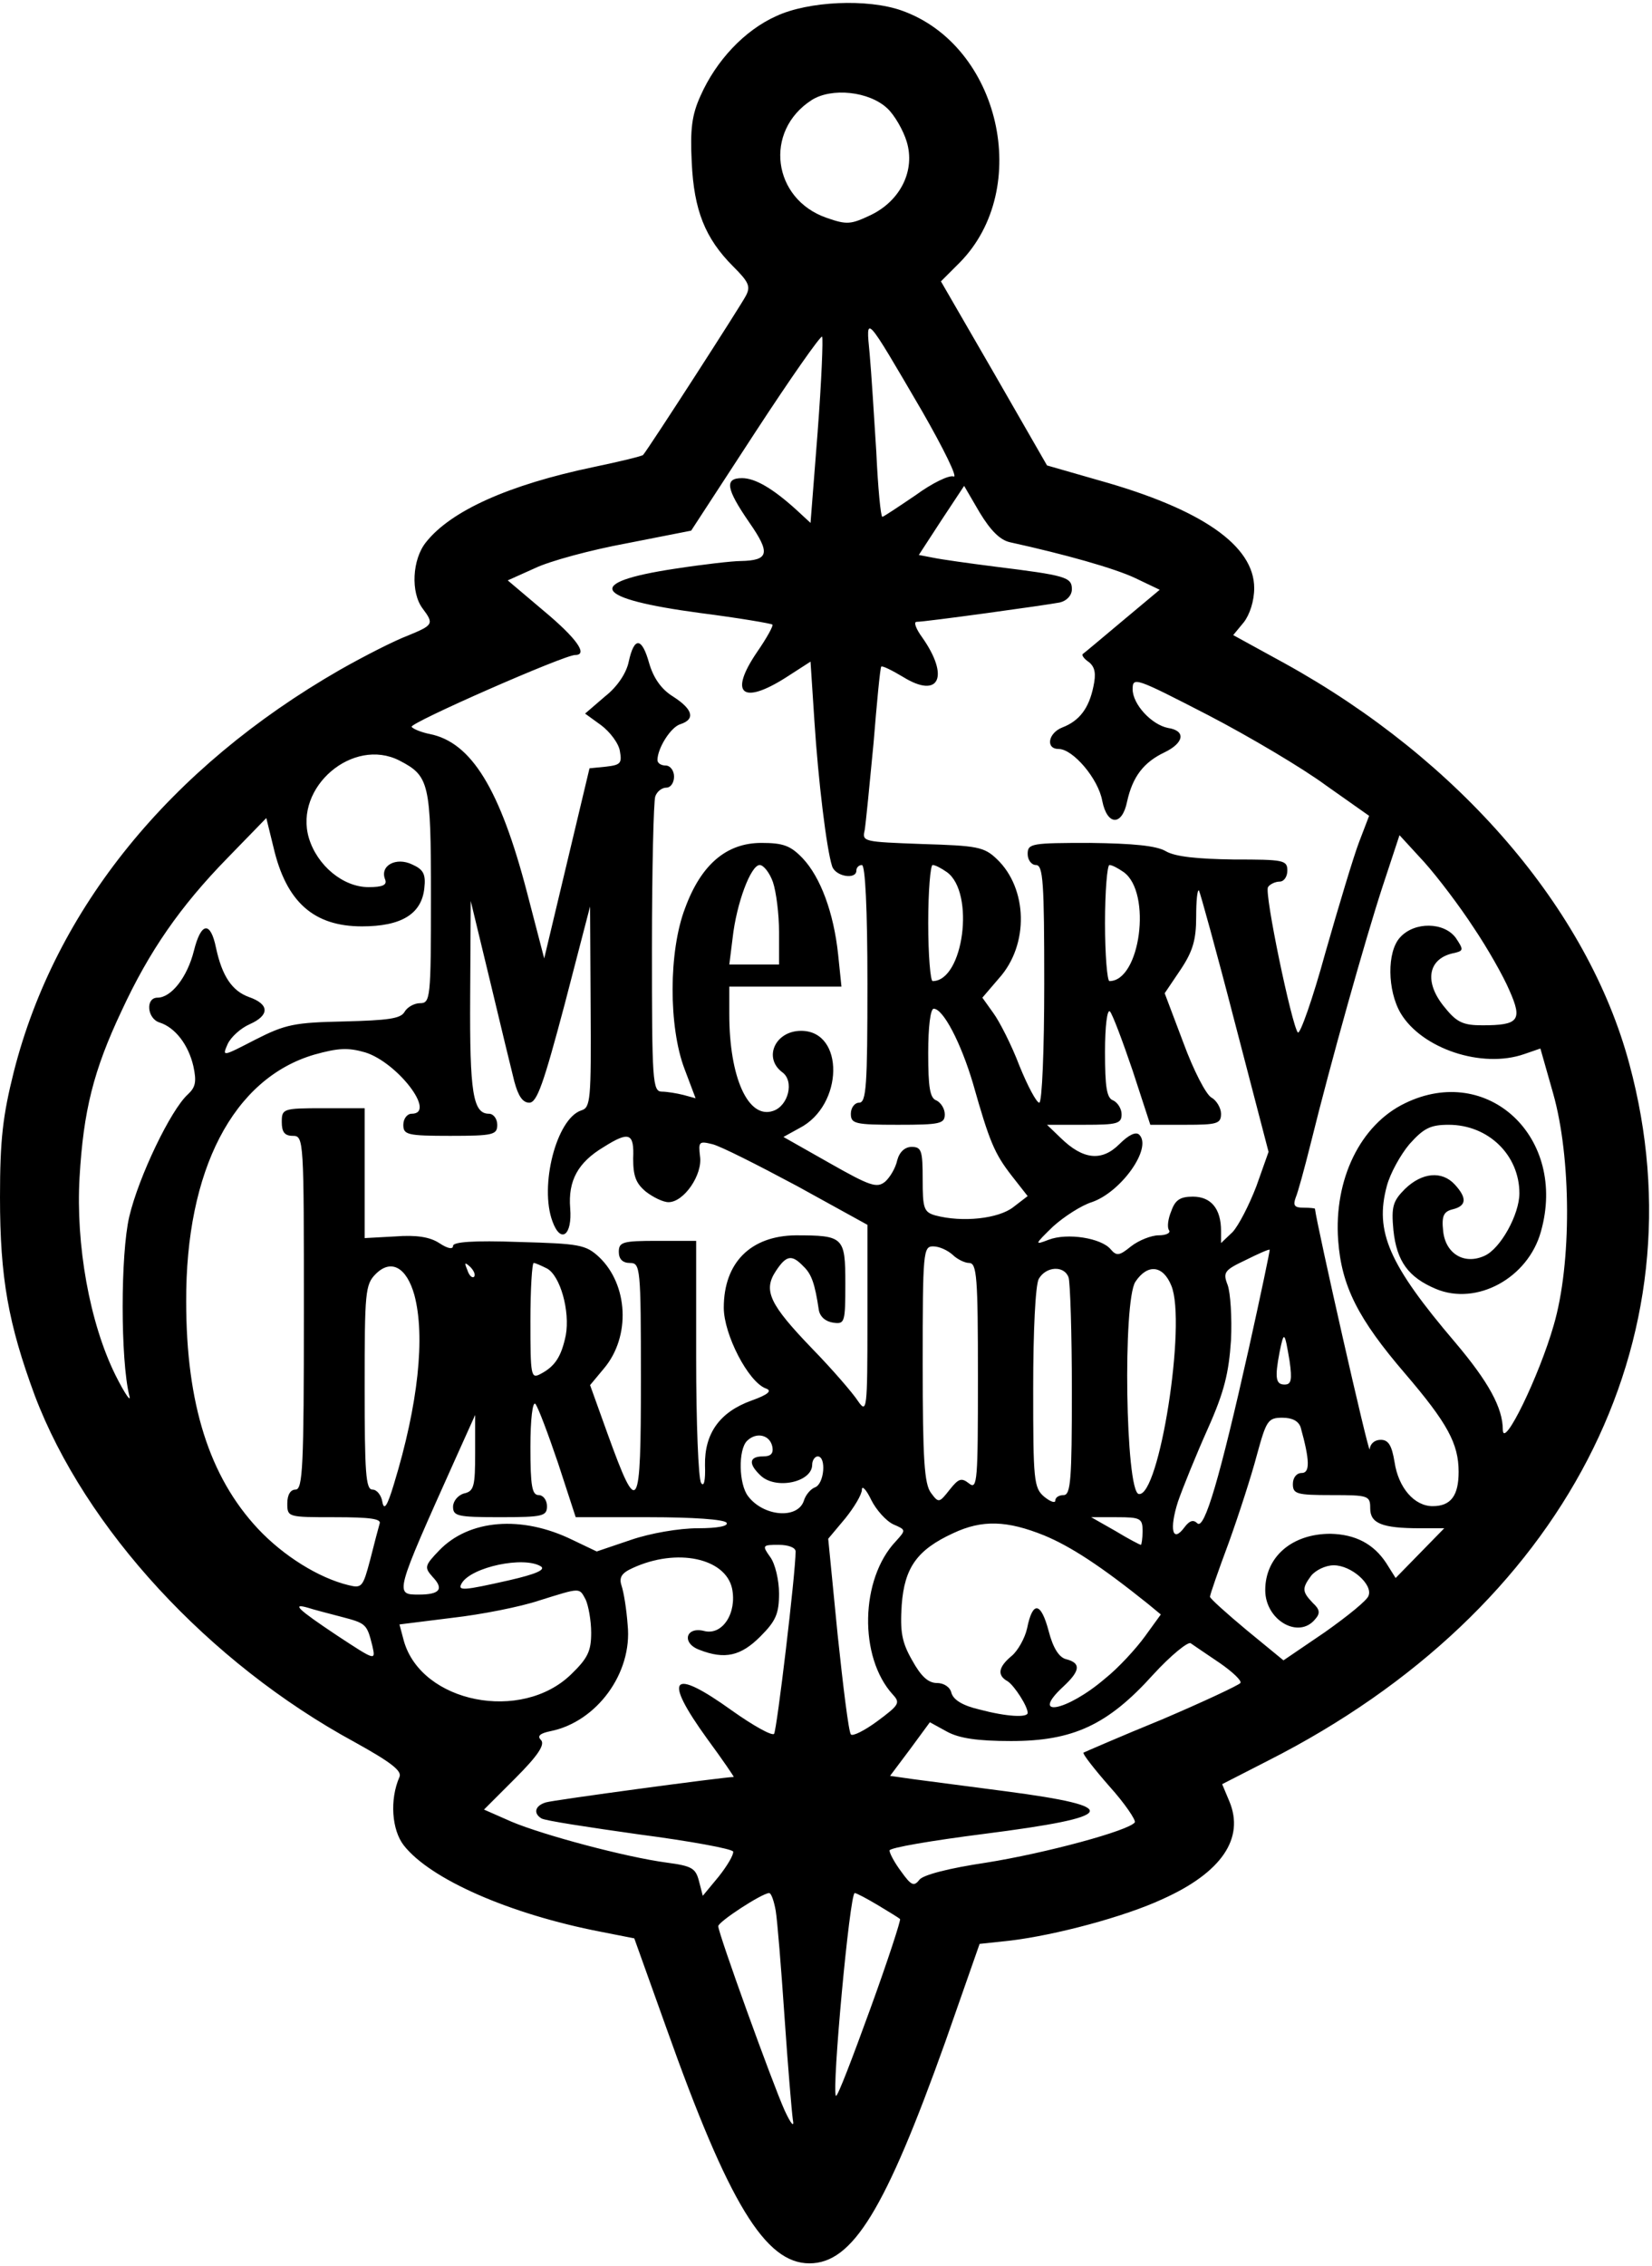 <?xml version="1.0" encoding="UTF-8" standalone="yes"?>
<svg version="1.0" xmlns="http://www.w3.org/2000/svg" width="78.872mm" height="108.157mm" viewBox="0 0 299 409" preserveAspectRatio="xMidYMid meet">
  <g transform="translate(0,409) scale(0.1,-0.1)" fill="#000000" stroke="none">
    <path d="M1405 4066 c-58 -26 -109 -81 -137 -144 -16 -35 -19 -61 -16 -121 4
-86 24 -137 75 -188 28 -28 32 -36 23 -53 -8 -16 -175 -275 -186 -288 -1 -2
-42 -12 -90 -22 -153 -32 -258 -79 -303 -136 -25 -31 -28 -91 -6 -120 21 -28
19 -30 -27 -49 -24 -9 -79 -37 -123 -62 -308 -177 -515 -432 -590 -727 -20
-80 -25 -123 -25 -227 0 -146 15 -229 63 -359 91 -240 314 -483 579 -627 65
-36 86 -52 81 -63 -18 -41 -14 -96 8 -124 48 -61 191 -124 356 -156 l61 -12
58 -162 c113 -318 179 -426 259 -426 78 0 137 96 246 401 l62 177 56 6 c82 10
206 43 275 75 107 48 149 110 121 177 l-13 31 84 43 c534 271 788 760 653
1260 -75 280 -307 550 -624 725 l-93 51 19 23 c11 14 19 39 19 62 0 77 -95
143 -281 195 l-94 27 -96 167 -96 166 34 34 c132 134 73 393 -105 456 -62 22
-169 17 -227 -10z m201 -167 c13 -12 29 -40 35 -60 16 -52 -11 -107 -65 -133
-36 -17 -43 -18 -80 -5 -98 34 -114 157 -27 213 36 23 104 16 137 -15z m63
-548 c39 -68 65 -121 57 -118 -8 3 -39 -12 -69 -34 -31 -21 -58 -39 -60 -39
-3 0 -8 53 -11 118 -4 64 -9 144 -12 177 -7 72 -9 74 95 -104z m-189 -36 l-13
-166 -26 24 c-42 38 -74 57 -98 57 -32 0 -29 -19 13 -80 39 -56 36 -69 -16
-70 -14 0 -67 -6 -119 -14 -165 -25 -148 -54 46 -80 70 -9 129 -19 131 -21 2
-2 -10 -24 -28 -50 -51 -75 -27 -96 52 -46 l45 29 7 -107 c7 -109 22 -232 32
-263 6 -19 44 -25 44 -8 0 6 5 10 10 10 6 0 10 -78 10 -215 0 -184 -2 -215
-15 -215 -8 0 -15 -9 -15 -20 0 -18 7 -20 85 -20 77 0 85 2 85 19 0 10 -7 21
-15 25 -12 4 -15 24 -15 86 0 47 4 80 10 80 17 0 49 -61 71 -135 30 -106 39
-127 70 -167 l29 -37 -26 -20 c-27 -21 -92 -28 -141 -15 -21 6 -23 13 -23 65
0 52 -2 59 -20 59 -12 0 -22 -9 -26 -24 -3 -14 -13 -31 -22 -39 -15 -12 -27
-8 -101 34 l-83 47 29 16 c80 41 82 176 3 176 -47 0 -69 -49 -34 -75 22 -16
11 -61 -17 -70 -45 -15 -79 61 -79 175 l0 50 101 0 102 0 -6 58 c-8 76 -32
140 -64 174 -22 23 -35 28 -75 28 -63 0 -109 -39 -138 -118 -30 -78 -30 -215
-1 -291 l20 -53 -22 6 c-12 3 -30 6 -39 6 -17 0 -18 19 -18 259 0 143 3 266 6
275 3 9 12 16 20 16 8 0 14 9 14 20 0 11 -7 20 -15 20 -8 0 -15 4 -15 10 0 21
24 60 42 65 27 9 22 27 -14 50 -21 13 -35 33 -43 60 -13 47 -27 49 -37 3 -4
-20 -20 -45 -43 -63 l-36 -31 29 -21 c16 -12 32 -33 34 -47 4 -22 1 -25 -25
-28 l-30 -3 -41 -172 -41 -172 -31 119 c-49 188 -101 272 -176 287 -15 3 -30
9 -33 13 -4 7 276 130 296 130 24 0 3 30 -57 80 l-65 55 49 22 c27 13 101 33
166 45 l117 23 116 178 c64 98 118 175 121 173 2 -3 -1 -80 -8 -171z m348
-201 c100 -22 189 -47 227 -65 l44 -21 -67 -56 c-37 -31 -69 -58 -72 -60 -3
-2 2 -9 11 -15 11 -9 13 -21 8 -44 -8 -39 -25 -62 -56 -74 -26 -10 -31 -39 -7
-39 26 0 72 -54 79 -94 9 -45 36 -46 45 -1 10 45 30 71 68 89 35 17 39 39 6
44 -30 6 -64 43 -64 70 0 23 5 21 137 -47 75 -39 171 -96 213 -127 l78 -55
-18 -47 c-10 -26 -37 -116 -61 -200 -23 -84 -46 -149 -50 -145 -11 13 -61 252
-54 263 3 5 13 10 21 10 8 0 14 9 14 20 0 19 -7 20 -97 20 -66 1 -106 5 -123
15 -17 10 -59 14 -137 15 -106 0 -113 -1 -113 -20 0 -11 7 -20 15 -20 13 0 15
-31 15 -215 0 -120 -4 -215 -9 -215 -5 0 -21 30 -36 67 -14 37 -36 80 -47 95
l-20 28 30 35 c55 61 52 163 -4 216 -23 22 -36 24 -135 27 -106 4 -109 4 -104
25 2 12 9 83 16 157 6 74 12 137 14 139 2 2 20 -7 40 -19 65 -40 84 1 34 72
-11 15 -16 28 -10 28 16 0 233 30 259 35 13 3 22 13 22 24 0 22 -11 25 -140
41 -47 6 -97 13 -111 16 l-26 5 41 63 41 62 28 -48 c20 -33 37 -50 55 -54z
m-1105 -395 c54 -28 57 -40 57 -246 0 -185 -1 -193 -20 -193 -10 0 -23 -7 -28
-16 -7 -12 -30 -15 -109 -17 -90 -2 -106 -5 -161 -33 -60 -31 -60 -31 -50 -8
6 13 24 29 40 36 36 16 36 36 -1 49 -31 11 -49 38 -60 89 -10 49 -27 47 -40
-5 -12 -48 -41 -85 -66 -85 -22 0 -19 -38 4 -45 28 -9 52 -40 61 -79 6 -28 4
-38 -10 -51 -31 -28 -89 -149 -106 -221 -16 -68 -16 -259 0 -324 4 -14 -8 3
-25 37 -47 95 -72 236 -65 358 7 120 25 193 76 301 50 108 106 189 192 277
l70 72 13 -53 c23 -99 73 -143 160 -143 71 0 108 22 113 69 3 26 -2 34 -22 43
-29 14 -59 -2 -49 -27 4 -10 -4 -14 -30 -14 -46 0 -93 39 -108 89 -27 92 80
183 164 140z m1944 -302 c25 -37 54 -88 65 -114 24 -54 17 -63 -49 -63 -34 0
-46 5 -67 31 -40 47 -32 91 17 100 16 4 16 6 2 27 -21 29 -75 30 -101 1 -24
-26 -23 -96 1 -137 38 -64 147 -101 224 -74 l29 10 23 -81 c33 -116 34 -308 1
-420 -26 -91 -91 -225 -92 -189 0 40 -26 87 -86 158 -121 142 -146 201 -124
283 6 23 25 57 41 76 26 29 38 35 71 35 72 0 128 -55 128 -124 0 -38 -34 -100
-63 -113 -37 -17 -71 4 -75 45 -3 27 1 35 17 39 25 6 27 20 4 45 -23 25 -59
22 -90 -8 -22 -22 -25 -32 -21 -75 6 -56 27 -85 77 -106 74 -31 167 20 190
104 48 170 -96 305 -246 232 -81 -39 -129 -138 -121 -248 6 -83 36 -142 121
-241 77 -90 97 -127 97 -178 0 -43 -14 -62 -47 -62 -33 0 -62 33 -69 80 -5 30
-11 40 -25 40 -11 0 -19 -7 -20 -17 -1 -13 -96 407 -99 435 0 1 -9 2 -21 2
-16 0 -19 4 -14 18 4 9 16 53 27 97 37 150 99 370 130 465 l31 94 45 -49 c25
-28 65 -81 89 -118z m-1268 82 c6 -18 11 -58 11 -90 l0 -59 -45 0 -45 0 6 48
c7 63 33 132 49 132 7 0 18 -14 24 -31z m315 18 c51 -37 30 -197 -26 -197 -4
0 -8 47 -8 105 0 58 4 105 8 105 5 0 16 -6 26 -13z m320 0 c51 -37 30 -197
-26 -197 -4 0 -8 47 -8 105 0 58 4 105 8 105 5 0 16 -6 26 -13z m201 -272 l61
-234 -22 -62 c-13 -34 -32 -71 -43 -83 l-21 -20 0 22 c0 40 -18 62 -51 62 -23
0 -32 -6 -39 -26 -6 -14 -8 -30 -4 -35 3 -5 -6 -9 -19 -9 -13 0 -36 -9 -50
-20 -21 -17 -26 -18 -37 -5 -17 20 -78 30 -112 17 -26 -10 -26 -9 8 24 20 18
51 38 70 44 53 18 110 98 86 122 -6 6 -19 0 -36 -17 -32 -32 -66 -28 -106 11
l-25 24 68 0 c59 0 67 2 67 19 0 10 -7 21 -15 25 -12 4 -15 24 -15 88 0 47 4
78 9 73 5 -6 23 -54 41 -107 l32 -98 64 0 c57 0 64 2 64 20 0 10 -8 24 -17 29
-10 5 -33 50 -51 99 l-34 90 29 43 c22 33 28 54 28 95 0 29 2 50 5 48 2 -3 32
-111 65 -239z m-1304 -107 c7 -26 15 -38 27 -38 14 0 26 35 64 178 l46 177 1
-182 c1 -168 0 -182 -17 -187 -45 -15 -76 -137 -52 -201 15 -41 36 -25 32 24
-4 50 14 83 61 111 46 29 55 25 53 -21 0 -32 5 -45 23 -60 13 -10 31 -19 41
-19 28 0 62 50 57 83 -3 26 -2 28 22 22 14 -3 83 -38 154 -76 l127 -70 0 -172
c0 -163 -1 -170 -17 -147 -9 14 -46 57 -83 95 -77 80 -89 105 -66 140 19 29
29 31 50 9 15 -14 21 -32 28 -79 2 -12 12 -21 26 -23 21 -3 22 0 22 71 0 84
-3 87 -90 87 -81 -1 -130 -49 -130 -131 0 -48 44 -134 76 -146 12 -4 5 -11
-26 -22 -58 -21 -85 -60 -84 -117 1 -28 -2 -40 -7 -32 -5 7 -9 109 -9 226 l0
212 -70 0 c-63 0 -70 -2 -70 -20 0 -13 7 -20 20 -20 19 0 20 -7 20 -211 0
-242 -5 -251 -60 -99 l-32 89 25 30 c49 58 44 152 -9 202 -24 22 -35 24 -145
27 -82 3 -119 0 -119 -7 0 -7 -10 -5 -25 5 -17 11 -41 15 -80 12 l-55 -3 0
118 0 117 -75 0 c-73 0 -75 -1 -75 -25 0 -18 5 -25 20 -25 20 0 20 -7 20 -320
0 -278 -2 -320 -15 -320 -9 0 -15 -9 -15 -25 0 -25 1 -25 86 -25 65 0 85 -3
81 -12 -2 -7 -10 -37 -17 -65 -13 -49 -15 -52 -39 -46 -54 13 -118 53 -164
102 -88 94 -130 226 -130 411 -1 238 85 404 232 447 43 12 61 13 92 4 58 -18
130 -111 84 -111 -8 0 -15 -9 -15 -20 0 -18 7 -20 85 -20 78 0 85 2 85 20 0
11 -7 20 -15 20 -29 0 -35 38 -34 212 l1 173 35 -145 c19 -80 39 -162 44 -182z
m793 -313 c8 -8 22 -15 30 -15 14 0 16 -25 16 -206 0 -188 -1 -205 -16 -193
-14 11 -19 9 -35 -11 -19 -24 -20 -25 -34 -6 -12 16 -15 60 -15 233 0 204 1
213 19 213 11 0 26 -7 35 -15z m536 -171 c-52 -232 -80 -328 -93 -315 -7 7
-14 5 -23 -7 -22 -30 -28 -4 -12 46 9 26 33 85 54 132 30 67 38 101 42 160 2
41 -1 86 -6 100 -9 23 -6 27 32 45 22 11 42 20 44 19 1 0 -16 -81 -38 -180z
m-1510 98 c20 -75 7 -198 -37 -342 -12 -40 -18 -49 -21 -32 -2 12 -10 22 -18
22 -12 0 -14 31 -14 185 0 172 1 186 20 205 28 28 56 12 70 -38z m108 33 c-3
-3 -9 2 -12 12 -6 14 -5 15 5 6 7 -7 10 -15 7 -18z m132 15 c24 -13 42 -77 34
-121 -8 -38 -19 -56 -46 -70 -17 -9 -18 -3 -18 96 0 58 3 105 6 105 3 0 14 -5
24 -10z m944 -16 c3 -9 6 -101 6 -205 0 -161 -2 -189 -15 -189 -8 0 -15 -4
-15 -10 0 -5 -9 -2 -20 7 -19 16 -20 30 -20 196 0 104 4 186 10 198 13 23 46
25 54 3z m186 -15 c28 -67 -22 -384 -59 -377 -24 5 -29 349 -6 384 22 33 50
30 65 -7z m214 -136 c5 -35 3 -43 -9 -43 -16 0 -18 12 -9 59 8 39 9 37 18 -16z
m-1324 -185 l32 -98 133 0 c79 0 136 -4 140 -10 4 -6 -16 -10 -52 -10 -34 0
-86 -9 -121 -21 l-62 -21 -44 21 c-92 45 -187 37 -241 -19 -27 -28 -27 -31
-12 -48 21 -22 13 -32 -25 -32 -44 0 -44 0 66 245 l36 80 0 -68 c0 -61 -2 -70
-20 -74 -11 -3 -20 -14 -20 -24 0 -17 8 -19 85 -19 78 0 85 2 85 20 0 11 -7
20 -15 20 -12 0 -15 16 -15 87 0 50 4 83 9 78 5 -6 23 -54 41 -107z m1344 65
c17 -61 17 -83 2 -83 -9 0 -16 -8 -16 -20 0 -18 7 -20 70 -20 67 0 70 -1 70
-24 0 -27 21 -36 90 -36 l44 0 -44 -45 -44 -45 -17 27 c-23 35 -56 52 -101 53
-70 0 -118 -42 -118 -102 0 -54 60 -89 90 -53 10 11 9 18 -4 30 -19 20 -20 26
-3 49 8 10 26 19 41 19 32 0 71 -35 63 -55 -2 -8 -38 -37 -79 -66 l-75 -51
-67 55 c-36 30 -66 57 -66 60 0 4 15 47 34 98 18 50 41 121 51 159 17 62 20
67 46 67 18 0 29 -6 33 -17z m-956 -36 c2 -12 -3 -17 -17 -17 -25 0 -27 -13
-5 -34 27 -27 94 -13 94 19 0 8 5 15 10 15 16 0 12 -50 -5 -56 -8 -3 -17 -14
-20 -24 -11 -34 -73 -29 -101 8 -17 22 -18 84 -2 100 17 17 42 11 46 -11z
m219 -140 c23 -10 23 -10 4 -31 -64 -68 -67 -209 -5 -277 14 -15 11 -19 -28
-48 -23 -17 -45 -28 -48 -24 -4 5 -14 86 -24 181 l-17 173 31 37 c16 20 30 43
30 52 0 8 8 0 17 -19 9 -18 27 -38 40 -44z m451 -12 c0 -14 -2 -25 -3 -25 -2
0 -23 11 -46 25 l-44 25 46 0 c43 0 47 -2 47 -25z m-178 -8 c48 -20 102 -55
188 -124 l23 -19 -29 -40 c-16 -22 -48 -57 -72 -76 -70 -60 -138 -72 -75 -14
30 28 32 42 5 49 -13 3 -24 20 -32 51 -14 53 -29 55 -39 5 -4 -18 -17 -41 -28
-50 -24 -20 -27 -35 -7 -46 12 -8 36 -45 36 -57 0 -9 -38 -7 -87 6 -30 7 -47
17 -51 30 -2 10 -13 18 -26 18 -16 0 -29 12 -45 41 -19 33 -22 52 -19 100 5
68 28 100 93 130 53 25 98 23 165 -4z m-450 -29 c0 -39 -34 -324 -39 -330 -4
-4 -38 15 -76 42 -110 79 -126 61 -45 -51 28 -38 49 -69 48 -69 -17 0 -328
-42 -340 -46 -20 -6 -23 -20 -8 -29 6 -4 85 -16 177 -29 92 -12 168 -26 170
-31 1 -6 -11 -26 -26 -45 l-29 -35 -7 27 c-6 23 -13 27 -58 33 -75 10 -224 50
-281 74 l-50 22 57 57 c41 41 54 61 46 69 -7 7 -2 12 18 16 83 17 148 105 139
192 -2 28 -7 59 -11 71 -5 15 0 23 20 32 80 37 168 18 180 -37 9 -44 -17 -85
-50 -77 -34 9 -42 -22 -9 -34 46 -18 75 -11 110 24 28 28 34 41 34 78 0 24 -7
54 -16 66 -15 21 -14 22 15 22 18 0 31 -5 31 -12z m-461 -27 c9 -6 -9 -14 -57
-25 -84 -19 -95 -20 -86 -5 18 29 112 49 143 30z m81 -60 c5 -11 10 -38 10
-60 0 -33 -6 -46 -36 -75 -90 -88 -271 -52 -303 60 l-8 30 96 12 c53 6 123 20
156 31 77 24 73 24 85 2z m-443 -31 c46 -12 47 -13 57 -53 6 -27 6 -27 -64 19
-72 48 -83 59 -52 50 9 -3 36 -10 59 -16z m1591 -84 c23 -16 40 -32 37 -36 -3
-4 -67 -34 -142 -66 -76 -31 -140 -59 -142 -60 -2 -2 19 -29 47 -61 28 -31 48
-61 46 -65 -10 -15 -162 -56 -269 -73 -67 -10 -114 -22 -121 -31 -10 -13 -15
-10 -33 15 -12 16 -21 33 -21 38 0 5 77 18 171 30 243 31 253 49 40 77 -69 9
-145 19 -168 22 l-42 6 36 48 36 49 31 -17 c22 -12 55 -17 116 -17 112 0 175
29 257 120 32 35 63 60 68 57 6 -4 29 -20 53 -36z m-804 -448 c3 -18 10 -105
16 -193 6 -88 13 -171 15 -185 3 -15 -3 -9 -15 17 -22 49 -120 320 -120 333 0
8 78 59 92 60 4 0 9 -15 12 -32z m185 10 c20 -12 38 -23 40 -25 2 -1 -22 -75
-54 -163 -32 -88 -59 -159 -62 -157 -8 9 25 367 34 367 3 0 22 -10 42 -22z"/>
  </g>
</svg>